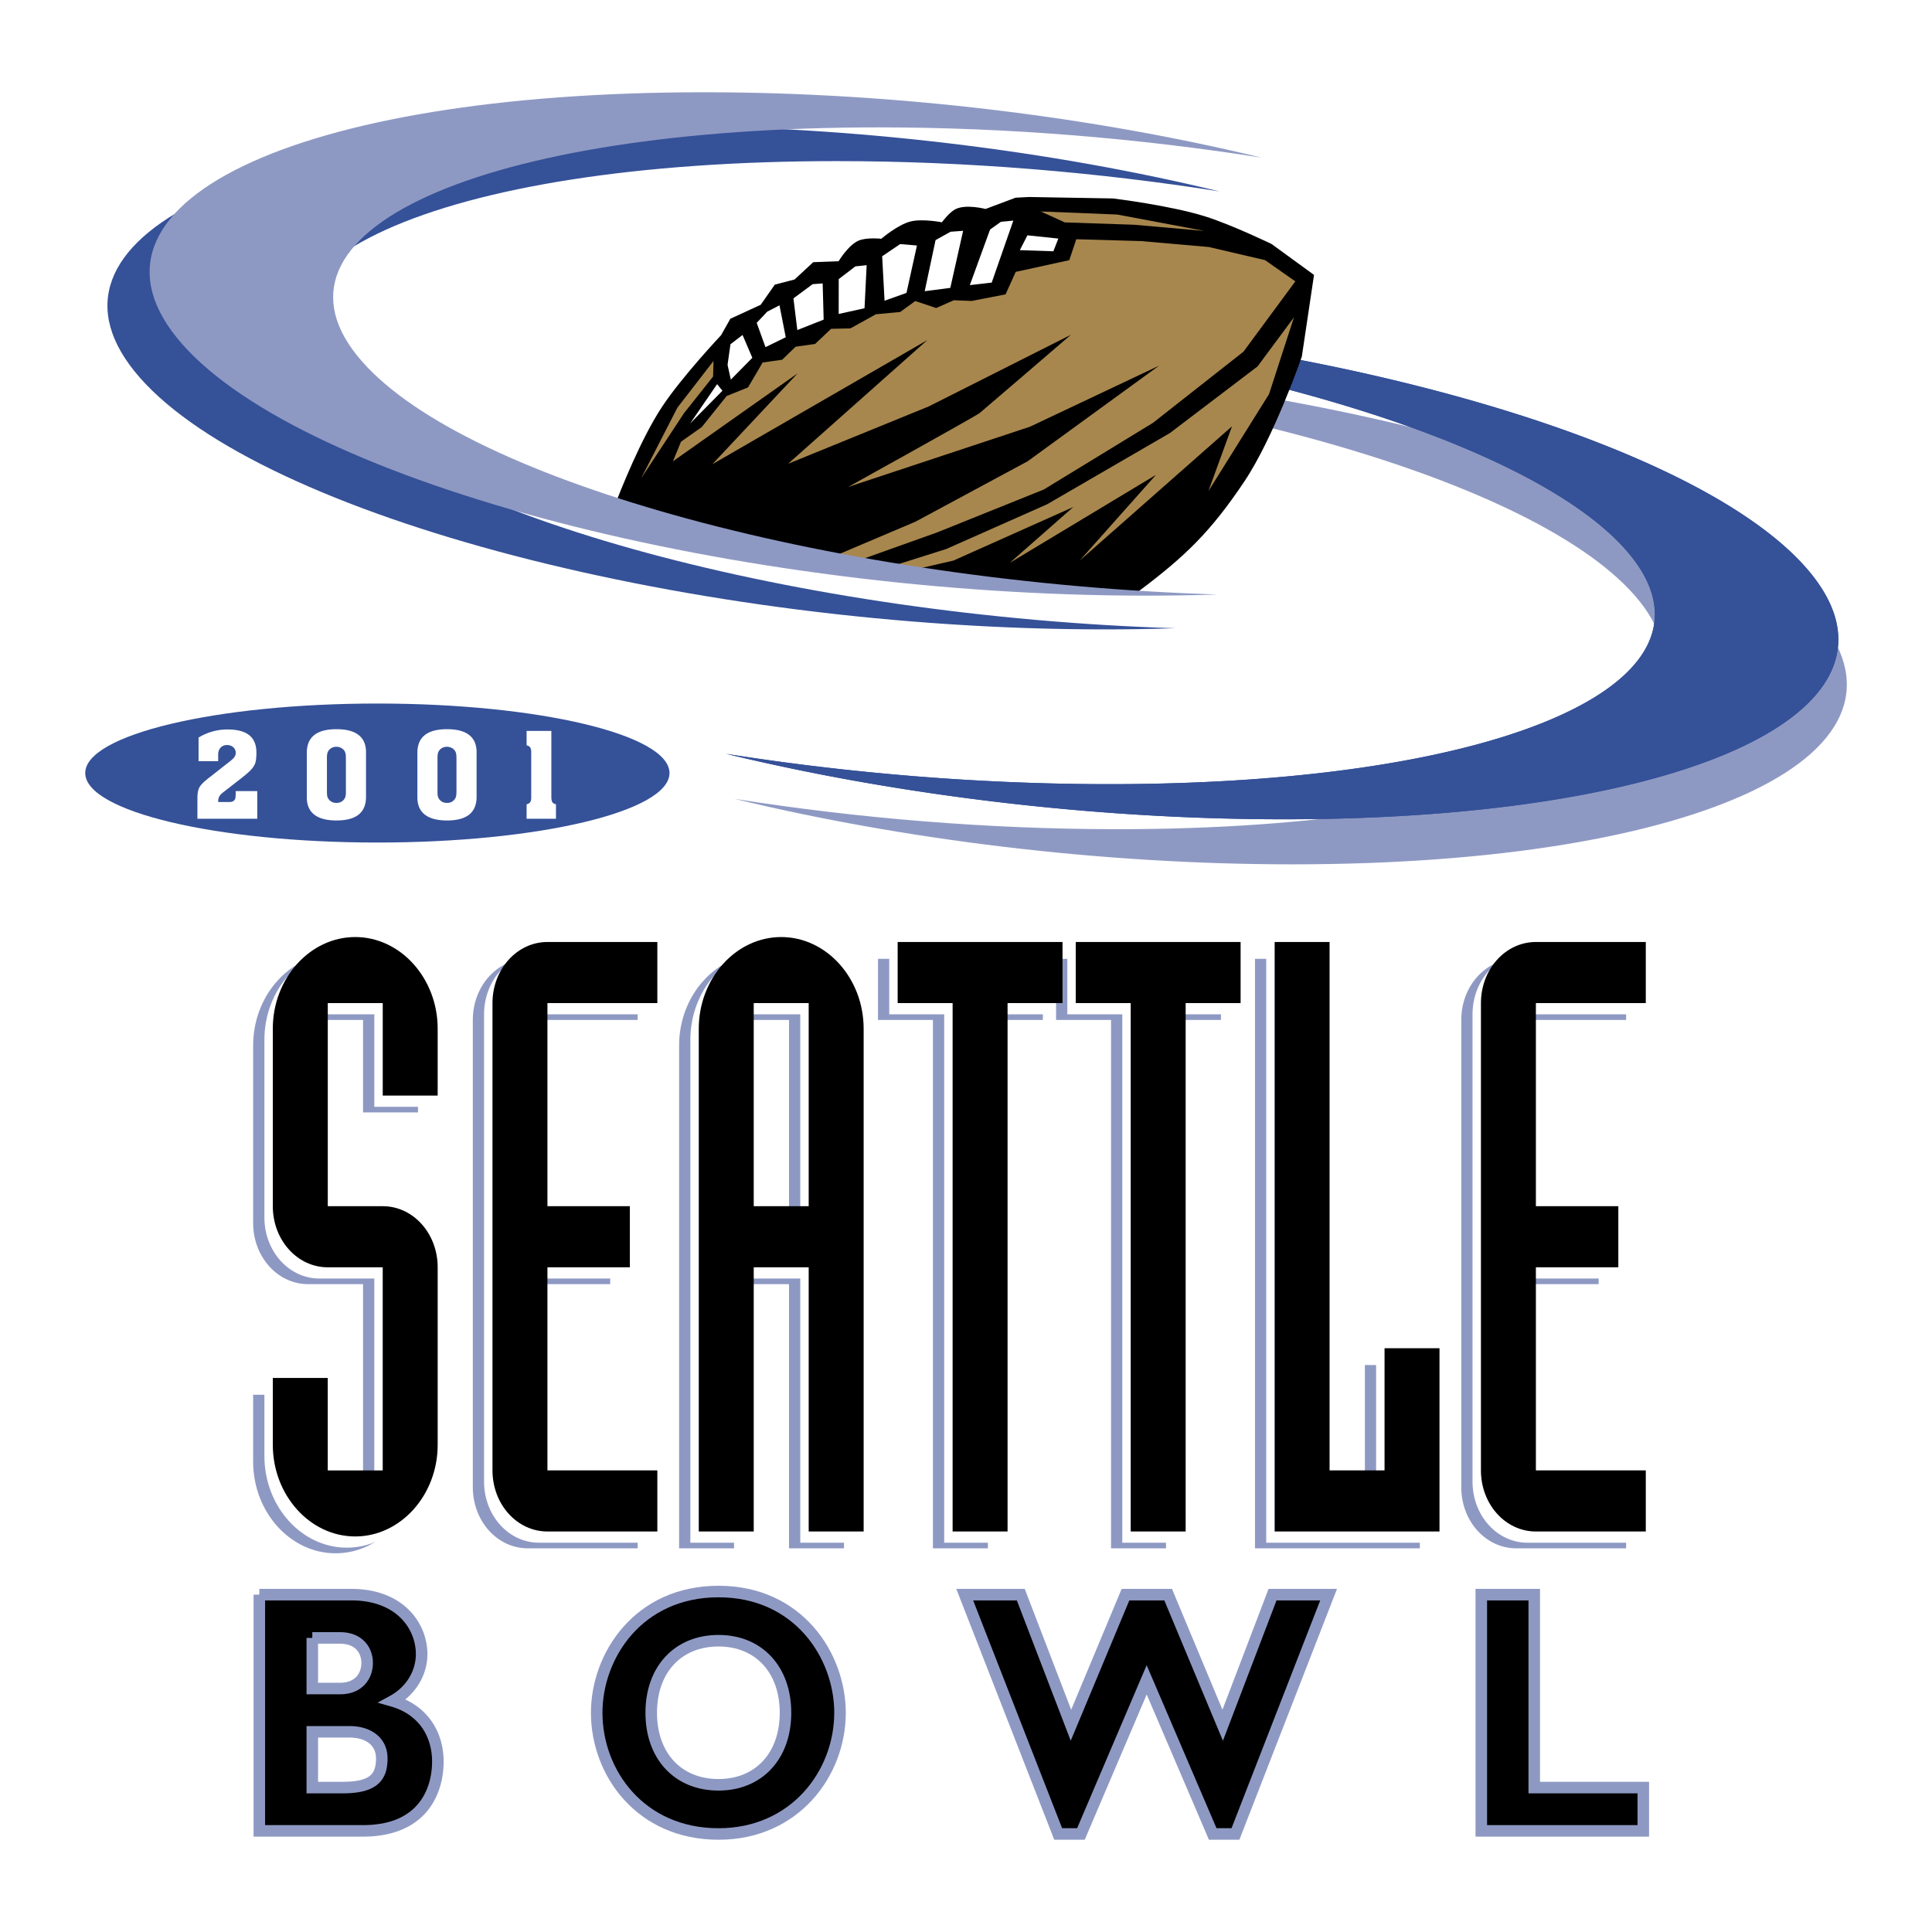 <svg xmlns="http://www.w3.org/2000/svg" width="2500" height="2500" viewBox="0 0 192.756 192.756"><path fill-rule="evenodd" clip-rule="evenodd" fill="#fff" d="M0 0h192.756v192.756H0V0z"/><path d="M25.256 145.829c0 5.025 3.704 9.144 8.224 9.144 4.519 0 8.224-4.118 8.224-9.144v-17.71c0-3.377-2.445-6.097-5.483-6.097h-5.482V101.76h5.482v9.227h5.483v-6.673c0-5.024-3.705-9.144-8.224-9.144-4.52 0-8.224 4.119-8.224 9.144v17.709c0 3.379 2.445 6.097 5.483 6.097h5.482v20.263h-5.482v-9.227h-5.483v6.673zM63.621 95.665H52.656c-3.039 0-5.483 2.717-5.483 6.095v46.622c0 3.377 2.445 6.096 5.483 6.096h10.965v-6.096H52.656v-20.263h8.224v-6.097h-8.224V101.76h10.965v-6.095zM67.755 154.478h5.482V128.12h5.483v26.358h5.483v-50.164c0-5.024-3.705-9.144-8.224-9.144-4.521 0-8.225 4.119-8.225 9.144v50.164h.001zm5.483-52.718h5.483v20.263h-5.483V101.76zM93.079 154.478h5.483V101.76h5.483v-6.095H87.597v6.095h5.482v52.718zM110.848 154.478h5.484V101.76h5.482v-6.095h-16.449v6.095h5.483v52.718zM125.209 154.478h16.447V136.19h-5.482v12.192h-5.483V95.665h-5.482v58.813zM162.238 95.665h-10.965c-3.039 0-5.482 2.717-5.482 6.095v46.622c0 3.377 2.443 6.096 5.482 6.096h10.965v-6.096h-10.965v-20.263h8.225v-6.097h-8.225V101.76h10.965v-6.095z" fill-rule="evenodd" clip-rule="evenodd" fill="#8e99c3"/><path d="M26.379 145.268c0 5.024 3.704 9.143 8.224 9.143s8.225-4.118 8.225-9.143v-17.71c0-3.378-2.445-6.098-5.482-6.098h-5.483v-20.263h5.483v9.227h5.482v-6.673c0-5.023-3.705-9.143-8.225-9.143s-8.224 4.119-8.224 9.143v17.709c0 3.38 2.445 6.098 5.482 6.098h5.483v20.262h-5.483v-9.226h-5.482v6.674zM64.744 95.103H53.778c-3.037 0-5.483 2.719-5.483 6.095v46.622c0 3.378 2.446 6.096 5.483 6.096h10.966v-6.096H53.778v-20.262h8.225v-6.098h-8.225v-20.263h10.966v-6.094zM68.877 153.915h5.483v-26.357h5.483v26.357h5.483v-50.164c0-5.023-3.705-9.143-8.225-9.143-4.519 0-8.224 4.119-8.224 9.143v50.164zm5.483-52.718h5.483v20.263H74.36v-20.263zM94.203 153.915h5.483v-52.718h5.482v-6.094H88.72v6.094h5.483v52.718zM111.973 153.915h5.48v-52.718h5.485v-6.094h-16.45v6.094h5.485v52.718zM126.332 153.915h16.447v-18.286h-5.484v12.19h-5.481V95.103h-5.482v58.812zM163.361 95.103h-10.965c-3.039 0-5.482 2.719-5.482 6.095v46.622c0 3.378 2.443 6.096 5.482 6.096h10.965v-6.096h-10.965v-20.262h8.225v-6.098h-8.225v-20.263h10.965v-6.094z" fill-rule="evenodd" clip-rule="evenodd" fill="#fff"/><path d="M27.218 144.148c0 5.023 3.704 9.144 8.225 9.144 4.52 0 8.224-4.12 8.224-9.144v-17.71c0-3.378-2.443-6.096-5.481-6.096h-5.483V100.08h5.483v9.226h5.481v-6.672c0-5.025-3.704-9.145-8.224-9.145-4.521 0-8.225 4.119-8.225 9.145v17.709c0 3.377 2.446 6.096 5.483 6.096h5.483v20.264h-5.483v-9.226h-5.483v6.671zM65.584 93.983H54.618c-3.038 0-5.483 2.72-5.483 6.097v46.622c0 3.377 2.445 6.095 5.483 6.095h10.966v-6.095H54.618v-20.264h8.224v-6.096h-8.224V100.08h10.966v-6.097zM69.717 152.797H75.2v-26.358h5.483v26.358h5.483v-50.163c0-5.025-3.705-9.145-8.224-9.145-4.52 0-8.225 4.119-8.225 9.145v50.163zM75.2 100.08h5.483v20.263H75.2V100.08zM95.043 152.797h5.482V100.08h5.483v-6.097H89.56v6.097h5.483v52.717zM112.811 152.797h5.482V100.08h5.482v-6.097h-16.447v6.097h5.483v52.717zM127.172 152.797h16.447v-18.286h-5.482v12.191h-5.485V93.983h-5.48v58.814zM164.201 93.983h-10.965c-3.039 0-5.482 2.72-5.482 6.097v46.622c0 3.377 2.443 6.095 5.482 6.095h10.965v-6.095h-10.965v-20.264h8.225v-6.096h-8.225V100.08h10.965v-6.097z" fill-rule="evenodd" clip-rule="evenodd"/><path d="M13.958 37.683C1.76 23.813 25.08 12.569 66.045 12.569c19.212 0 38.895 2.474 55.639 6.531-12.182-1.927-25.274-3.026-38.191-3.026-39.832 0-62.923 10.458-51.576 23.359C42.57 51.548 79.792 61.508 117.27 62.679c-2.287.078-4.639.115-7.051.115-40.966 0-84.063-11.243-96.261-25.111z" fill-rule="evenodd" clip-rule="evenodd" fill="#355198"/><path d="M181.02 61.121c12.197 13.869-11.123 25.114-52.09 25.114-19.211 0-38.893-2.474-55.635-6.531 12.18 1.927 25.274 3.025 38.19 3.025 39.83 0 62.924-10.458 51.576-23.359-10.654-12.114-47.877-22.074-85.354-23.246 2.288-.075 4.639-.115 7.051-.115 40.967.001 84.062 11.244 96.262 25.112z" fill-rule="evenodd" clip-rule="evenodd" fill="#8e99c3"/><path d="M180.174 56.626c12.197 13.87-11.121 25.114-52.086 25.114-19.215 0-38.896-2.474-55.639-6.531 12.181 1.926 25.272 3.027 38.19 3.027 39.832 0 62.924-10.461 51.576-23.361-10.654-12.114-47.877-22.073-85.353-23.246a212.33 212.33 0 0 1 7.051-.116c40.966.002 84.062 11.244 96.261 25.113z" fill-rule="evenodd" clip-rule="evenodd" fill="#355198"/><path d="M180.174 56.626c12.197 13.87-11.121 25.114-52.086 25.114-19.215 0-38.896-2.474-55.639-6.531 12.181 1.926 25.272 3.027 38.19 3.027 39.832 0 62.924-10.461 51.576-23.361-10.654-12.114-47.877-22.073-85.353-23.246a212.33 212.33 0 0 1 7.051-.116c40.966.002 84.062 11.244 96.261 25.113z" fill-rule="evenodd" clip-rule="evenodd" fill="#355198"/><path d="M25.874 159.099v23.568h10.321c6.185 0 7.49-4.216 7.49-6.912 0-2.765-1.492-5.184-4.507-6.048 1.772-.967 2.89-2.729 2.89-4.699 0-2.626-2.02-5.909-7.023-5.909h-9.171zm5.285 4.318h2.766c1.928 0 2.705 1.279 2.705 2.488 0 1.245-.777 2.558-2.705 2.558h-2.766v-5.046zm0 9.366h3.698c1.865 0 3.233.934 3.233 2.661 0 2.039-1.026 2.902-3.948 2.902h-2.983v-5.563z" fill-rule="evenodd" clip-rule="evenodd"/><path d="M26.449 159.674v22.417h9.755c.908 0 1.698-.095 2.383-.262a6.587 6.587 0 0 0 1.593-.603l-.001-.001c2.336-1.268 2.93-3.717 2.93-5.471v-.006c0-.726-.112-1.424-.336-2.068a5.366 5.366 0 0 0-.324-.75c-.649-1.233-1.791-2.201-3.429-2.671l-1.347-.386 1.23-.671.003-.002c.216-.118.429-.255.634-.409.203-.151.39-.312.559-.481.876-.875 1.392-2.041 1.392-3.303v-.003a5.092 5.092 0 0 0-1.47-3.535c-1.03-1.046-2.647-1.795-4.972-1.796H26.449v.001zm-1.151 22.993v-23.568h.576v-.576h9.176c2.671.002 4.562.895 5.791 2.143a6.256 6.256 0 0 1 1.803 4.34v.003c0 1.573-.642 3.026-1.734 4.117a6.3 6.3 0 0 1-.48.432c1.389.637 2.401 1.633 3.036 2.839a6.6 6.6 0 0 1 .396.912c.265.765.398 1.59.399 2.441v.006c0 2.063-.716 4.955-3.533 6.482h-.002a7.813 7.813 0 0 1-1.869.707c-.779.19-1.66.297-2.653.298H25.298v-.576zm5.861-19.825h2.771c1.14.001 1.956.396 2.493.978.539.583.781 1.345.782 2.08v.01c0 .753-.241 1.531-.779 2.128-.536.595-1.353 1-2.496 1.001h-3.347v-5.621h.576v-.576zm2.765 1.151h-2.19v3.895h2.195c.777-.001 1.31-.252 1.641-.619.333-.369.482-.869.483-1.359v-.01c-.001-.469-.148-.947-.477-1.303-.332-.359-.867-.604-1.648-.604h-.004zm-2.765 8.215h3.702c1.058 0 1.988.276 2.666.807.712.558 1.137 1.374 1.138 2.425v.005c0 1.207-.323 2.081-1.107 2.675-.727.551-1.825.804-3.416.804h-3.559V172.21h.576v-.002zm3.698 1.15h-3.123v4.413h2.408c1.332 0 2.208-.18 2.723-.569.459-.348.649-.926.649-1.758v-.005c-.001-.67-.26-1.182-.693-1.521-.47-.368-1.155-.56-1.96-.561h-.004v.001z" fill="#8e99c3"/><path d="M83.81 170.882c0-5.668-4.133-12.094-12.122-12.094s-12.154 6.393-12.154 12.094c0 6.014 4.383 12.095 12.154 12.095 7.614 0 12.122-6.046 12.122-12.095zm-5.44 0c0 4.32-2.673 7.188-6.682 7.188-4.042 0-6.714-2.868-6.714-7.188 0-4.318 2.673-7.188 6.714-7.188 4.009 0 6.682 2.869 6.682 7.188z" fill-rule="evenodd" clip-rule="evenodd"/><path d="M83.234 170.882v-.002c0-2.704-.986-5.588-2.922-7.794-1.929-2.196-4.812-3.722-8.62-3.723H71.683c-3.81.001-6.703 1.52-8.64 3.714-1.942 2.2-2.935 5.082-2.935 7.8v.008c0 2.868 1.045 5.751 3.013 7.914 1.963 2.157 4.856 3.602 8.561 3.603h.007c3.628-.001 6.513-1.438 8.488-3.593 1.979-2.16 3.054-5.041 3.055-7.922v-.005h.002zm1.151-.002v.007c-.001 3.163-1.182 6.327-3.356 8.699-2.18 2.379-5.355 3.966-9.338 3.966h-.007c-4.06-.001-7.242-1.596-9.411-3.979-2.166-2.379-3.314-5.544-3.315-8.688v-.008c.001-2.979 1.092-6.141 3.228-8.56 2.141-2.426 5.324-4.104 9.499-4.105H71.694c4.174.002 7.349 1.688 9.483 4.119 2.125 2.422 3.207 5.586 3.208 8.549zm-5.44.002v.004c0 2.308-.726 4.24-1.994 5.603-1.277 1.372-3.092 2.155-5.259 2.157h-.007c-2.186-.001-4.01-.785-5.292-2.159-1.27-1.361-1.995-3.291-1.996-5.599V170.879c0-2.308.726-4.24 1.997-5.603 1.282-1.372 3.104-2.156 5.287-2.158h.008c2.169.001 3.985.786 5.263 2.16 1.266 1.361 1.991 3.292 1.992 5.598v.006h.001zm-1.151.004v-.01c-.001-2.006-.613-3.666-1.682-4.815-1.06-1.14-2.584-1.79-4.422-1.791h-.008c-1.852.001-3.383.651-4.446 1.79-1.074 1.15-1.687 2.812-1.687 4.819V170.888c.001 2.007.613 3.667 1.686 4.816 1.062 1.139 2.596 1.79 4.45 1.79h.007c1.835-.001 3.359-.651 4.417-1.788 1.072-1.15 1.684-2.812 1.685-4.82z" fill="#8e99c3"/><path fill-rule="evenodd" clip-rule="evenodd" d="M114.404 167.601l6.588 15.376h2.272l9.291-23.878h-5.594l-4.973 13.028-5.441-13.028h-4.258l-5.439 13.028-5.004-13.028H96.25l9.326 23.878h2.268l6.56-15.376z"/><path d="M114.932 167.375l6.439 15.026h1.5l8.846-22.728h-4.359l-4.832 12.658-.514 1.344-.555-1.329-5.291-12.673h-3.494l-5.291 12.673-.555 1.325-.514-1.34-4.861-12.658h-4.359l8.875 22.728h1.498l6.41-15.026.527-1.235.53 1.235zm5.533 15.826l-6.059-14.14-6.033 14.14-.15.351h-3.04l-.143-.366-9.325-23.878-.307-.785H102.239l.143.371 4.49 11.688 4.887-11.704.146-.355h5.024l.148.355 4.887 11.7 4.459-11.685.141-.371h6.83l-.305.783-9.293 23.878-.143.368h-3.041l-.147-.35z" fill="#8e99c3"/><path fill-rule="evenodd" clip-rule="evenodd" d="M163.951 178.347h-10.879v-19.248h-5.283v23.568h16.162v-4.32z"/><path d="M163.377 178.923h-10.879v-19.249h-4.133v22.417h15.012v-3.168zm-9.729-1.152H164.527V183.241h-17.314v-24.719h6.435v19.249z" fill="#8e99c3"/><path d="M61.086 51.073c.896-2.367 2.883-7.316 4.941-10.447 1.993-3.029 5.911-7.177 5.911-7.177l.931-1.648 3.025-1.392 1.41-2.012 1.972-.513 1.86-1.725 2.53-.094s.975-1.637 2.017-2.067c.811-.335 2.245-.177 2.245-.177s1.647-1.417 2.941-1.731c1.179-.287 3.107.087 3.107.087s.693-.961 1.336-1.299c1.041-.549 3.017-.029 3.017-.029l2.996-1.125 1.342-.07 8.365.145s5.77.695 9.285 1.816c2.637.839 6.549 2.729 6.549 2.729l4.234 3.085-1.217 8.153s-2.764 8.027-5.748 12.475c-3.324 4.956-5.846 7.436-10.629 11.003l-.246.182c-18.606-1.155-36.787-4.076-52.174-8.169z" fill-rule="evenodd" clip-rule="evenodd"/><path d="M82.677 55.721l8.657-3.671 11.188-6.024 13.117-9.542-12.873 6.087-18.144 6.011s12.736-7.061 13.128-7.379c.395-.319 9.096-7.803 9.096-7.803l-14.183 7.148-14.035 5.724 13.89-12.34-21.45 12.386 8.508-9.066-12.436 8.772.805-1.956 2.073-1.462 2.484-3.098 2.129-.855 1.46-2.487 1.948-.276 1.336-1.299 1.947-.275 1.599-1.511 1.923-.04 2.547-1.412 2.423-.226 1.501-1.094 2.086.699 1.759-.775 1.792.069 3.374-.658 1.01-2.242 5.348-1.17.697-2.088 6.443.184 6.775.592 5.619 1.311 3.016 2.117-5.174 7.016-9.021 7.093-10.893 6.654L93.5 53.118l-8.413 3.002c-.806-.131-1.609-.264-2.41-.399zM71.146 37.565l-2.903 3.656-4.282 6.51 3.621-7.058 3.607-4.662-.043 1.554zM103.836 21.097l7.629.307 8.705 1.636-7.014-.617-6.918-.234-2.402-1.092z" fill-rule="evenodd" clip-rule="evenodd" fill="#a8874e"/><path fill-rule="evenodd" clip-rule="evenodd" fill="#fff" d="M71.546 38.328l.531.656-3.221 3.262 2.69-3.918zM72.914 37.873l-.326-1.475.29-2.052 1.207-.925.976 2.277-2.147 2.175zM76.372 34.635l-.877-2.425 1.051-1.115 1.223-.633.626 3.186-2.023.987zM79.549 32.929l-.387-3.16 1.914-1.417 1.001-.077.1 3.612-2.628 1.042zM83.676 31.323l.005-3.479 1.659-1.267 1.126-.12-.212 4.297-2.578.569zM88.252 30.004l-.239-4.436 1.795-1.216 1.676.141-1.044 4.729-2.188.782zM92.258 29.053l1.083-5.099 1.496-.833 1.254-.093-1.279 5.694-2.554.331zM96.759 28.446l2.022-5.548 1.08-.77 1.239-.118-2.157 6.186-2.184.25zM101.75 24.957l.756-1.479 3.084.324-.494 1.268-3.346-.113z"/><path fill-rule="evenodd" clip-rule="evenodd" fill="#a8874e" d="M129.098 31.659l-2.485 7.659-6.052 9.685 2.357-6.472-15.201 13.402 7.617-8.559-14.596 8.786 6.344-5.575-11.957 5.342-4.472 1.032-2.168-.313 5.921-1.872 10.065-4.463 12.259-7.112 8.735-6.64 3.633-4.9z"/><path d="M18.167 34.316C5.968 20.446 29.288 9.204 70.253 9.204c19.214 0 38.896 2.473 55.638 6.53-12.18-1.927-25.271-3.026-38.189-3.026-39.833 0-62.923 10.458-51.576 23.36 10.653 12.113 47.876 22.072 85.351 23.245-2.285.077-4.637.115-7.051.115-40.966 0-84.061-11.242-96.259-25.112z" fill-rule="evenodd" clip-rule="evenodd" fill="#8e99c3"/><path d="M8.504 77.126c0-3.828 13.049-6.934 29.146-6.934 16.098 0 29.146 3.105 29.146 6.934 0 3.83-13.049 6.934-29.146 6.934S8.504 80.956 8.504 77.126z" fill-rule="evenodd" clip-rule="evenodd" fill="#355198"/><path d="M25.667 78.926v2.759h-5.971v-2.016c0-.368.033-.657.096-.865.064-.215.19-.418.379-.611.188-.197.487-.452.898-.763l1.584-1.247c.367-.272.603-.478.705-.615a.728.728 0 0 0 .162-.461.72.72 0 0 0-.116-.397.715.715 0 0 0-.308-.277.944.944 0 0 0-.437-.102c-.268 0-.485.086-.647.262-.163.171-.244.399-.244.687v.66h-1.957v-2.354a5.519 5.519 0 0 1 2.874-.808c.984 0 1.712.192 2.187.578.475.38.711.961.711 1.744 0 .42-.034.748-.102.982-.069.232-.208.462-.417.695-.209.229-.54.518-.988.866l-1.847 1.437c-.162.127-.28.258-.353.391-.073.128-.109.311-.109.547h1.148c.282 0 .468-.113.558-.341.03-.09.045-.341.045-.75h2.149v-.001zM30.611 79.162v-4.114c.025-1.531 1.011-2.296 2.956-2.296.979 0 1.714.191 2.207.577.496.385.744.958.744 1.719v4.513c-.013.766-.265 1.341-.757 1.726-.492.381-1.223.571-2.194.571-.971 0-1.706-.192-2.206-.578-.5-.389-.75-.962-.75-1.719v-.399zm2.007-3.317v3.061c0 .232.009.398.026.501a.88.88 0 0 0 .128.303c.185.264.449.397.795.397.347 0 .609-.133.789-.397a.797.797 0 0 0 .122-.297c.022-.099.032-.257.032-.475v-3.234c0-.23-.01-.399-.032-.507a.814.814 0 0 0-.462-.584 1.028 1.028 0 0 0-.905-.007.904.904 0 0 0-.34.296.926.926 0 0 0-.121.294 2.433 2.433 0 0 0-.033.475v.174h.001zM41.642 79.162v-4.114c.026-1.531 1.012-2.296 2.958-2.296.979 0 1.713.191 2.206.577.495.385.744.958.744 1.719v4.513c-.013.766-.266 1.341-.757 1.726-.491.381-1.222.571-2.192.571-.972 0-1.707-.192-2.208-.578-.5-.389-.75-.962-.75-1.719v-.399h-.001zm2.007-3.317v3.061c0 .232.008.398.026.501a.88.88 0 0 0 .128.303c.184.264.449.397.796.397.345 0 .608-.133.788-.397a.814.814 0 0 0 .122-.297c.021-.099.031-.257.033-.475v-3.234c0-.23-.012-.399-.033-.507a.811.811 0 0 0-.461-.584 1.029 1.029 0 0 0-.906-.007.901.901 0 0 0-.339.296.953.953 0 0 0-.122.294 2.454 2.454 0 0 0-.032.475v.174zM52.539 81.685v-1.438c.175-.046.294-.118.359-.212.067-.098.102-.259.102-.481v-4.498c0-.218-.034-.378-.102-.481-.069-.104-.188-.174-.359-.212v-1.437h2.469v6.628c.008.231.042.394.103.487.059.09.179.159.358.206v1.438h-2.93z" fill-rule="evenodd" clip-rule="evenodd" fill="#fff"/></svg>